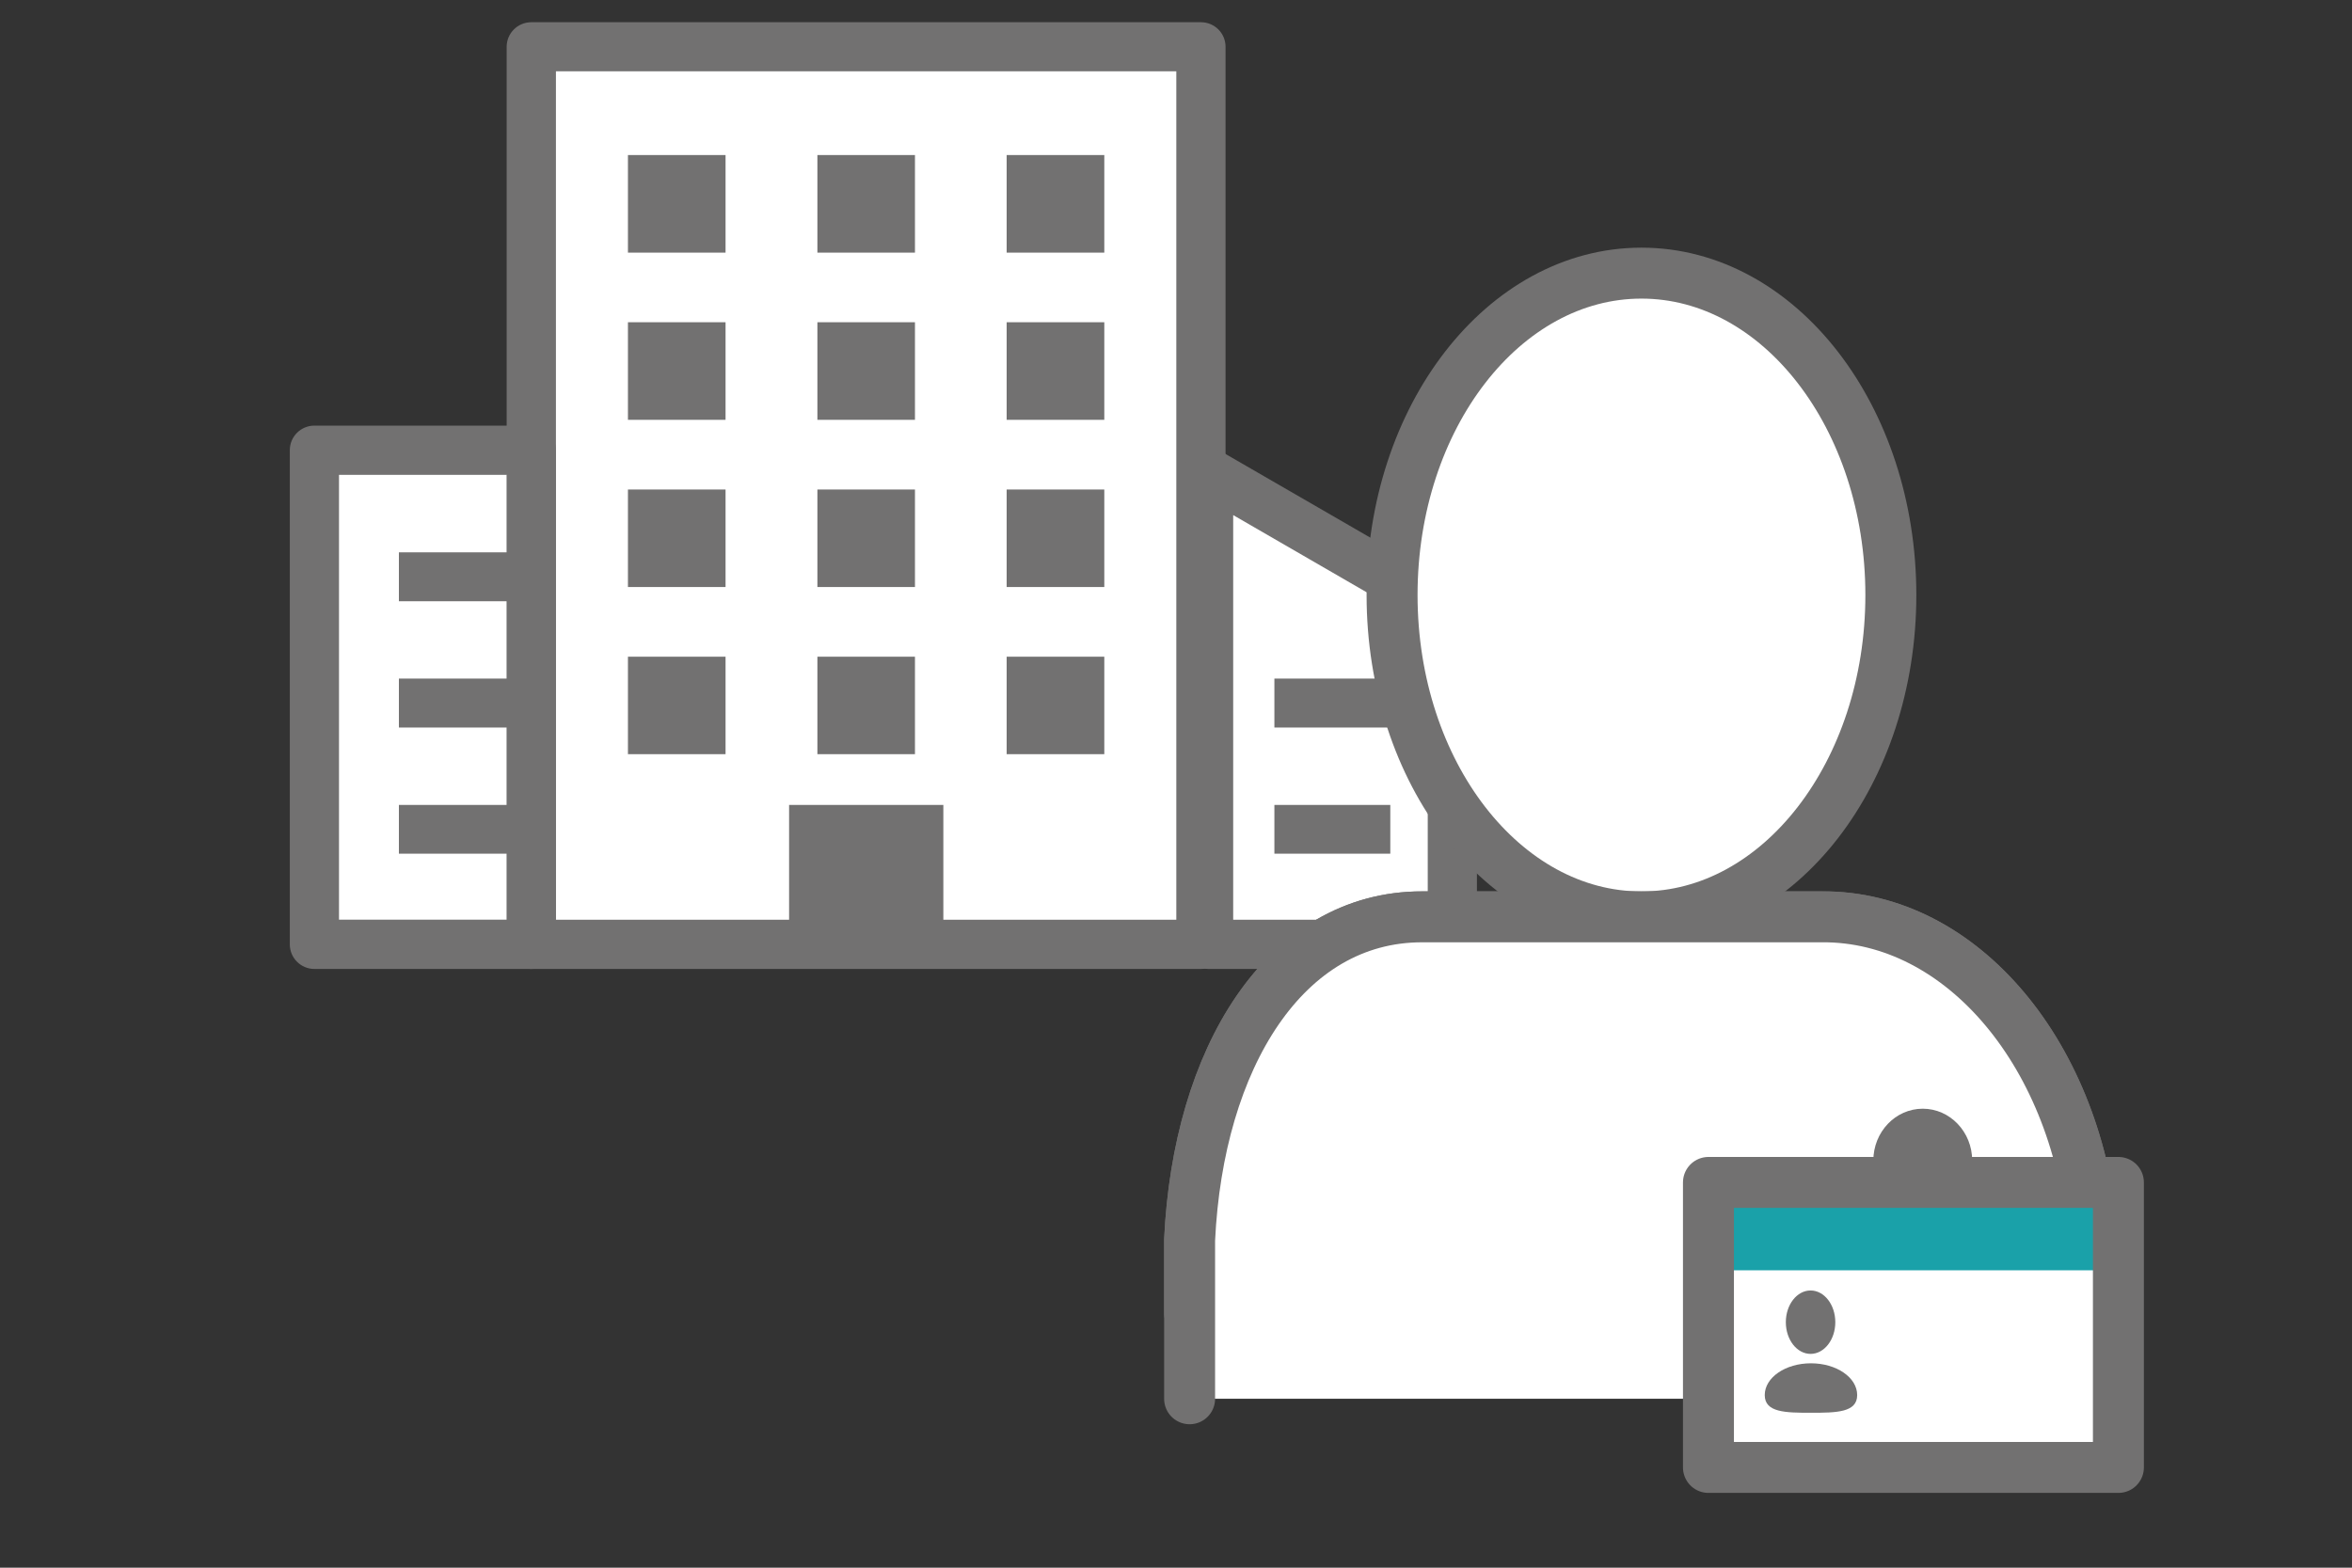 <?xml version="1.0" encoding="utf-8"?>
<!-- Generator: Adobe Illustrator 16.0.4, SVG Export Plug-In . SVG Version: 6.00 Build 0)  -->
<!DOCTYPE svg PUBLIC "-//W3C//DTD SVG 1.1//EN" "http://www.w3.org/Graphics/SVG/1.1/DTD/svg11.dtd">
<svg version="1.1" id="レイヤー_1" xmlns="http://www.w3.org/2000/svg" xmlns:xlink="http://www.w3.org/1999/xlink" x="0px"
	 y="0px" width="60px" height="40px" viewBox="10 20 60 40" enable-background="new 10 20 60 40" xml:space="preserve">
<rect x="10" y="20" width="60" height="40" fill="#333333" stroke="none"/>
<g>
	<rect x="23.555" y="21.193" fill="#FFFFFF" width="17.08" height="22.9"/>
	<path fill="#727171" d="M40.635,44.723h-17.08c-0.348,0-0.63-0.281-0.63-0.629v-22.9c0-0.347,0.282-0.627,0.63-0.627h17.08
		c0.348,0,0.629,0.28,0.629,0.627v22.9C41.264,44.441,40.98,44.723,40.635,44.723z M24.182,43.467h15.826V21.82H24.182V43.467z"/>
</g>
<path fill="#727171" d="M23.555,44.723H18.02c-0.347,0-0.627-0.281-0.627-0.629V31.487c0-0.347,0.281-0.627,0.627-0.627h5.535
	c0.346,0,0.627,0.28,0.627,0.627v12.606C24.182,44.441,23.9,44.723,23.555,44.723z M18.646,43.467h4.278V32.114h-4.278V43.467z"/>
<path fill="#FFFFFF" d="M18.646,43.467h4.278V32.114h-4.278V43.467z"/>
<rect x="35.68" y="23.956" fill="#727171" width="2.491" height="2.49"/>
<rect x="30.852" y="23.956" fill="#727171" width="2.489" height="2.49"/>
<rect x="26.019" y="23.956" fill="#727171" width="2.49" height="2.49"/>
<rect x="35.68" y="28.222" fill="#727171" width="2.491" height="2.49"/>
<rect x="30.852" y="28.222" fill="#727171" width="2.489" height="2.49"/>
<rect x="26.019" y="28.222" fill="#727171" width="2.49" height="2.49"/>
<rect x="35.68" y="32.49" fill="#727171" width="2.491" height="2.488"/>
<rect x="30.852" y="32.49" fill="#727171" width="2.489" height="2.488"/>
<rect x="26.019" y="32.49" fill="#727171" width="2.49" height="2.488"/>
<rect x="35.68" y="36.756" fill="#727171" width="2.491" height="2.487"/>
<rect x="30.852" y="36.756" fill="#727171" width="2.489" height="2.487"/>
<rect x="30.13" y="40.538" fill="#727171" width="3.935" height="3.556"/>
<rect x="26.019" y="36.756" fill="#727171" width="2.49" height="2.487"/>
<path fill="#727171" d="M47.051,44.723h-6.22c-0.347,0-0.629-0.281-0.629-0.629V32.056c0-0.224,0.121-0.432,0.313-0.543
	c0.195-0.111,0.437-0.113,0.627,0l6.223,3.597c0.193,0.112,0.312,0.32,0.312,0.543v8.44C47.68,44.441,47.396,44.723,47.051,44.723z"
	/>
<rect x="20.176" y="37.314" fill="#727171" width="2.955" height="1.249"/>
<rect x="20.176" y="40.538" fill="#727171" width="2.955" height="1.244"/>
<rect x="20.176" y="34.093" fill="#727171" width="2.955" height="1.248"/>
<path fill="#FFFFFF" d="M41.459,43.467h4.963v-7.453l-4.963-2.871V43.467z"/>
<rect x="42.51" y="37.314" fill="#727171" width="2.957" height="1.249"/>
<rect x="42.51" y="40.538" fill="#727171" width="2.957" height="1.244"/>
<g>
	
		<path fill="#FFFFFF" stroke="#727171" stroke-width="1.3" stroke-linecap="round" stroke-linejoin="round" stroke-miterlimit="10" d="
		M63.398,53.502v-1.863c-0.355-4.7-3.352-8.27-6.916-8.245h-2.535h-4.334h-3.336c-3.505,0-5.712,3.61-5.93,8.245v1.863"/>
	
		<ellipse fill="#FFFFFF" stroke="#727171" stroke-width="1.3" stroke-linejoin="round" stroke-miterlimit="10" cx="51.874" cy="35.182" rx="6.362" ry="8.213"/>
	
		<path fill="#FFFFFF" stroke="#727171" stroke-width="1.3" stroke-linecap="round" stroke-linejoin="round" stroke-miterlimit="10" d="
		M63.398,55.69v-4.052c-0.355-4.7-3.352-8.27-6.916-8.245h-2.535h-4.334h-3.336c-3.505,0-5.712,3.61-5.93,8.245v4.052"/>
</g>
<g>
	<rect x="53.583" y="50.17" fill="#FFFFFF" width="10.458" height="7.272"/>
	<ellipse fill="#727171" cx="59.05" cy="49.614" rx="1.261" ry="1.325"/>
	<ellipse fill="#727171" cx="56.188" cy="53.736" rx="0.631" ry="0.809"/>
	<path fill="#727171" d="M57.377,55.596c0,0.445-0.528,0.451-1.18,0.451c-0.649,0-1.178-0.006-1.178-0.451
		c0-0.448,0.527-0.811,1.178-0.811C56.849,54.785,57.377,55.147,57.377,55.596z"/>
	<rect x="53.583" y="50.17" fill="#1AA1A9" width="10.591" height="2.242"/>
	
		<rect x="53.583" y="50.17" fill="none" stroke="#727171" stroke-width="1.3" stroke-linejoin="round" stroke-miterlimit="10" width="10.458" height="7.272"/>
</g>
</svg>

